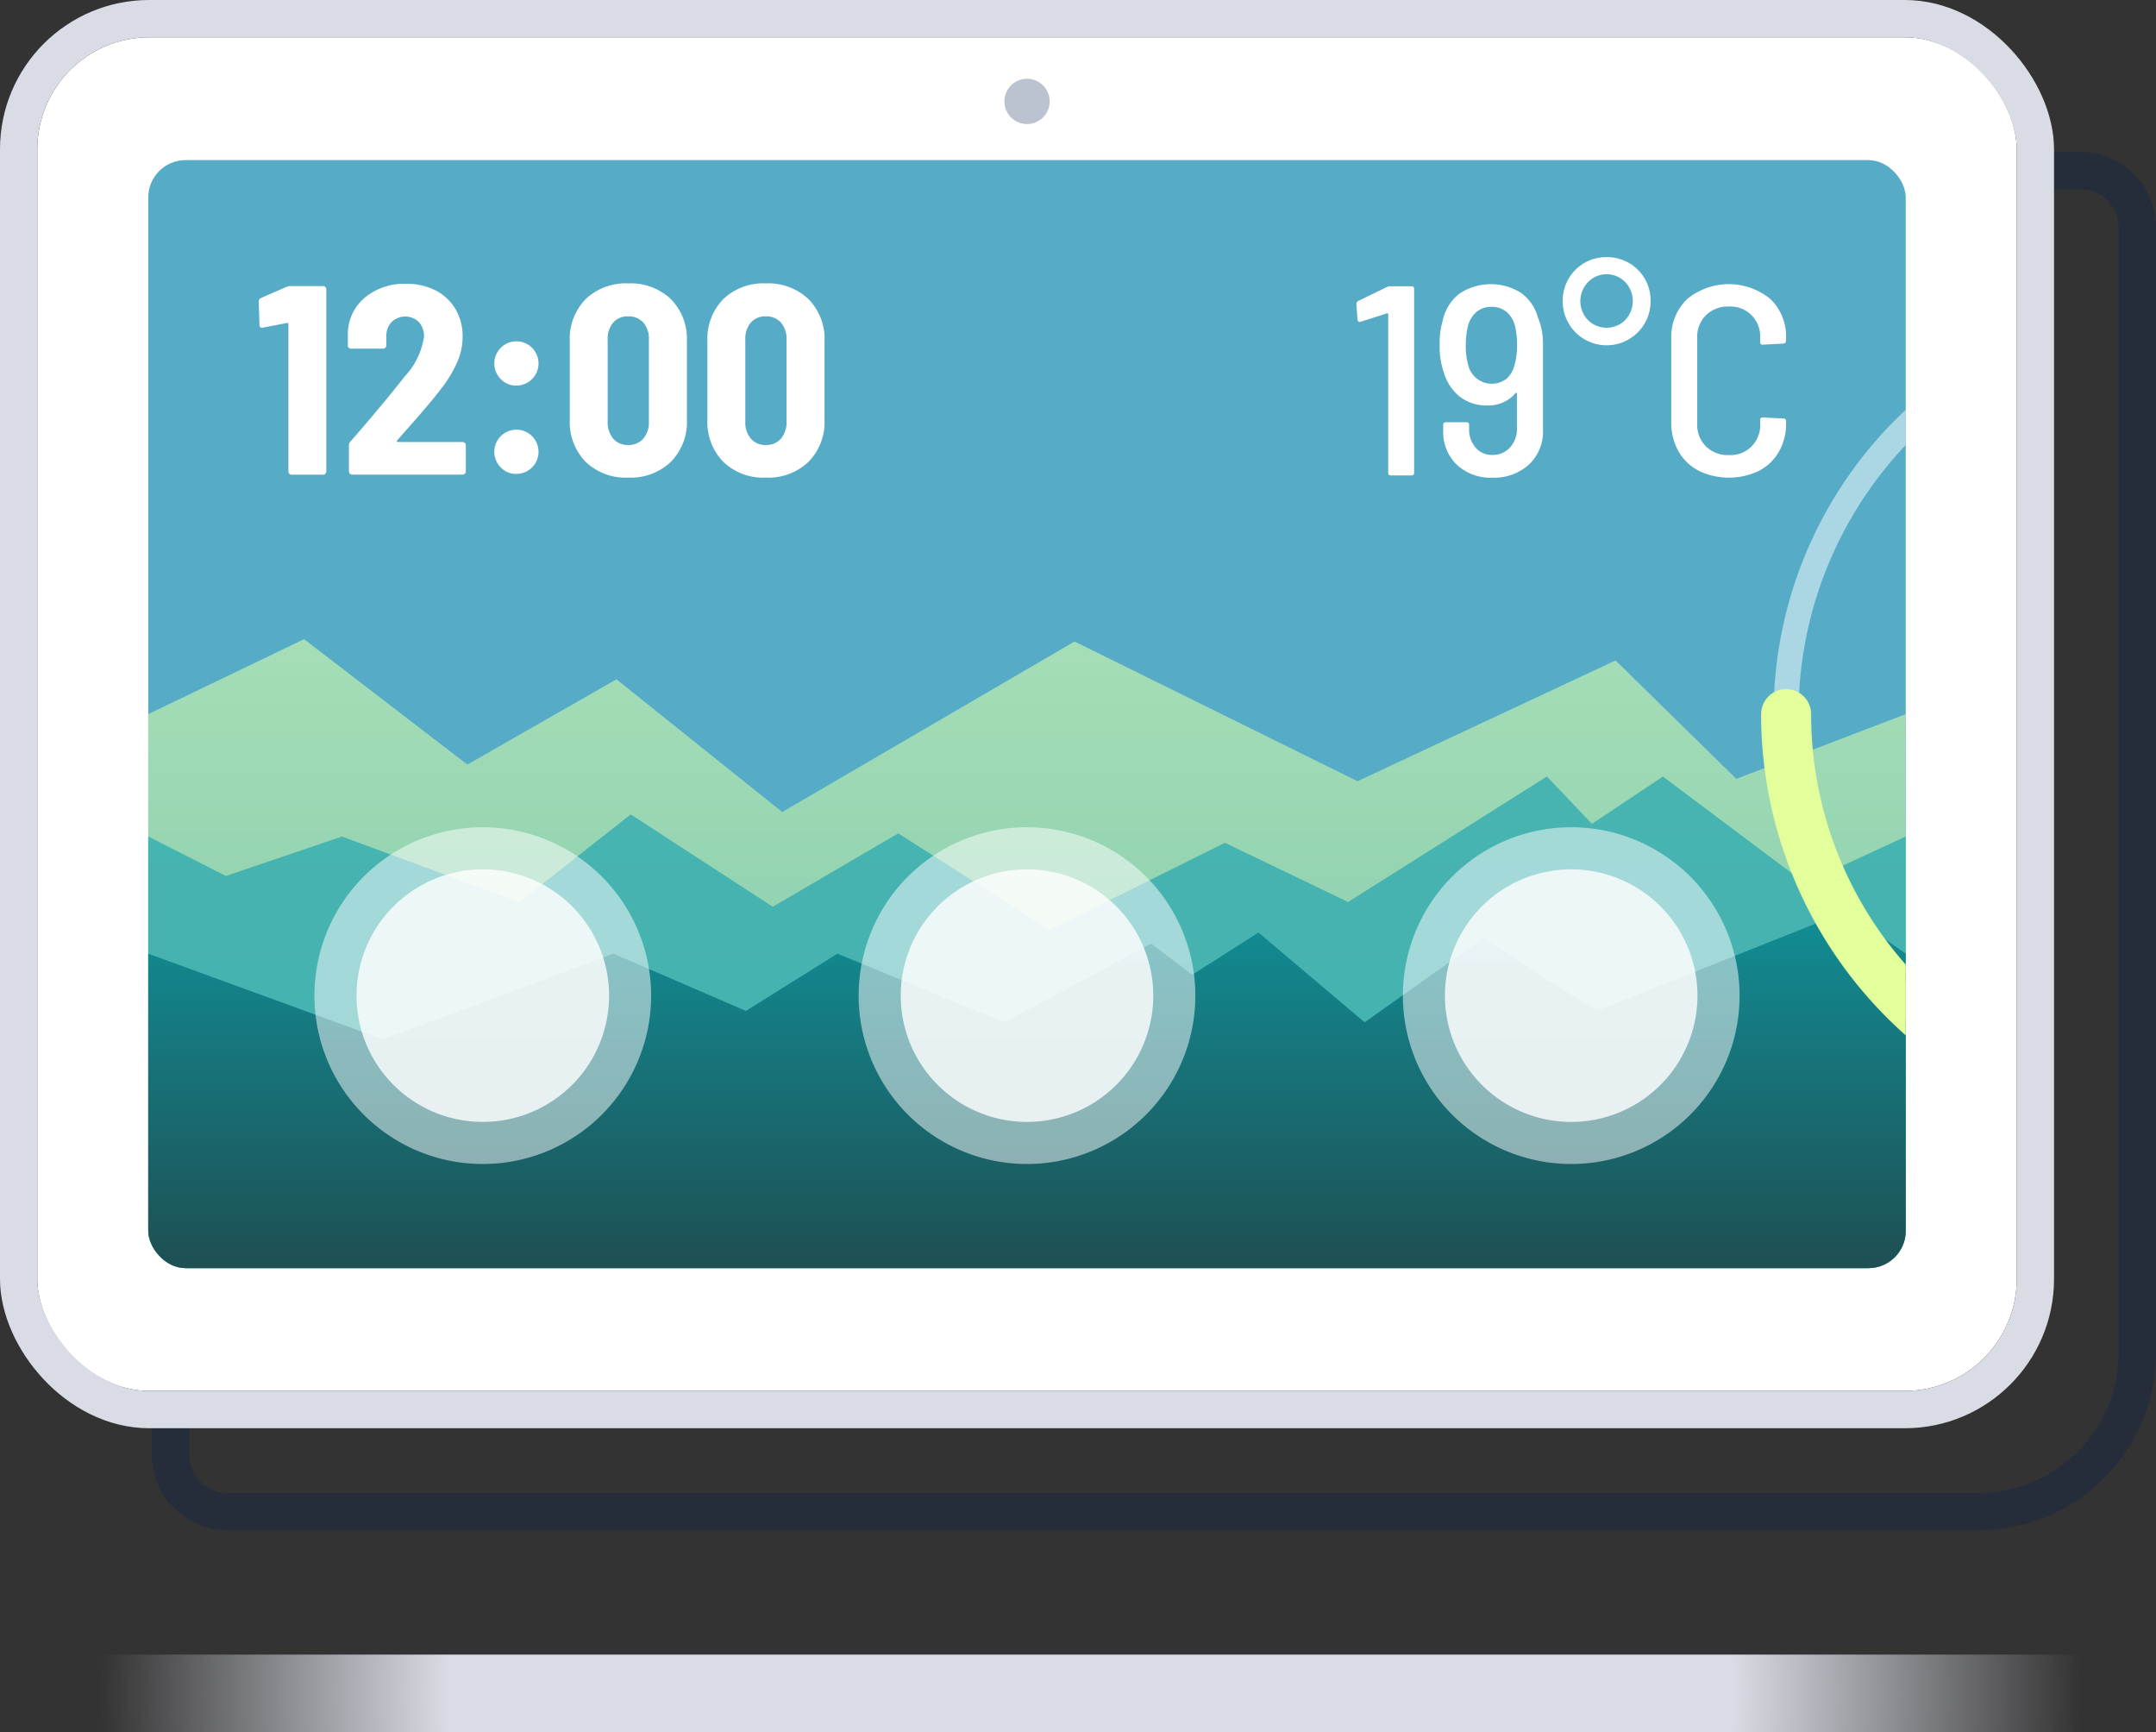 <svg xmlns="http://www.w3.org/2000/svg" xmlns:xlink="http://www.w3.org/1999/xlink" width="115.568" height="92.846" viewBox="0 0 115.568 92.846">
  <rect x="0" y="0" width="115.568" height="92.846" fill="#333333" stroke="none"/>
  <defs>
    <radialGradient id="radial-gradient" cx="0.5" cy="0.5" r="1.257" gradientTransform="matrix(0.63, 0, 0, -0.413, -0.025, 2.005)" gradientUnits="objectBoundingBox">
      <stop offset="0" stop-color="#eef9c0"/>
      <stop offset="1" stop-color="#56acc7"/>
    </radialGradient>
    <radialGradient id="radial-gradient-2" cx="0.5" cy="0.5" r="0.473" gradientTransform="translate(0 -11.536) scale(1 24.072)" gradientUnits="objectBoundingBox">
      <stop offset="0" stop-color="#dadce5"/>
      <stop offset="0.649" stop-color="#dadce5"/>
      <stop offset="1" stop-color="#dadce5" stop-opacity="0"/>
    </radialGradient>
    <clipPath id="clip-path">
      <rect id="Rectangle_313" data-name="Rectangle 313" width="94.206" height="59.382" rx="2" transform="translate(6.282 6.914)" fill="url(#radial-gradient)"/>
    </clipPath>
    <linearGradient id="linear-gradient" x1="0.5" x2="0.5" y2="1" gradientUnits="objectBoundingBox">
      <stop offset="0" stop-color="#a5deb7"/>
      <stop offset="1" stop-color="#7cc5aa"/>
    </linearGradient>
    <linearGradient id="linear-gradient-2" x1="0.5" x2="0.5" y2="1" gradientUnits="objectBoundingBox">
      <stop offset="0" stop-color="#47b4b1"/>
      <stop offset="1" stop-color="#43b1ae"/>
    </linearGradient>
    <linearGradient id="linear-gradient-3" x1="0.5" x2="0.5" y2="1" gradientUnits="objectBoundingBox">
      <stop offset="0" stop-color="#118e95"/>
      <stop offset="1" stop-color="#1e4f53"/>
    </linearGradient>
    <clipPath id="clip-path-2">
      <rect id="Rectangle_306" data-name="Rectangle 306" width="18.049" height="18.049" fill="none"/>
    </clipPath>
    <clipPath id="clip-path-5">
      <rect id="Rectangle_309" data-name="Rectangle 309" width="13.537" height="13.537" fill="none"/>
    </clipPath>
    <clipPath id="clip-path-8">
      <rect id="Rectangle_312" data-name="Rectangle 312" width="7.084" height="32.625" fill="none"/>
    </clipPath>
  </defs>
  <g id="NeHoTAB-icon" transform="translate(1.665 1.667)">
    <path id="Tracé_337" data-name="Tracé 337" d="M100.287,75.218H6.4a3.061,3.061,0,0,1-3.052-3.052V6.4A3.059,3.059,0,0,1,6.4,3.347h99.328a3.059,3.059,0,0,1,3.05,3.05V66.729A8.514,8.514,0,0,1,100.287,75.218Z" transform="translate(4.126 4.127)" fill="none" stroke="#252d3a" stroke-miterlimit="10" stroke-width="2"/>
    <path id="Tracé_338" data-name="Tracé 338" d="M2.544,44.983a2.088,2.088,0,1,0,0,4.17h107.84a2.088,2.088,0,1,0,0-4.17Z" transform="translate(0.323 42.026)" fill="url(#radial-gradient-2)"/>
    <g id="Rectangle_299" data-name="Rectangle 299" transform="translate(0.335 0.333)" fill="#fff" stroke="#dadce5" stroke-width="2">
      <rect width="106.102" height="72.544" rx="6" stroke="none"/>
      <rect x="-1" y="-1" width="108.102" height="74.544" rx="7" fill="none"/>
    </g>
    <g id="Groupe_de_masques_26" data-name="Groupe de masques 26" clip-path="url(#clip-path)">
      <rect id="Rectangle_301" data-name="Rectangle 301" width="94.206" height="59.382" rx="2" transform="translate(6.282 6.914)" fill="url(#radial-gradient)"/>
      <path id="Tracé_341" data-name="Tracé 341" d="M3.248,20.867V49.247a1.315,1.315,0,0,0,1.311,1.309H96.143a1.316,1.316,0,0,0,1.311-1.309V20.867l-9.081,3.468L81.9,17.989,68.069,24.461,52.9,16.974,37.231,26.113,28.347,19l-7.994,4.569L11.6,16.848Z" transform="translate(3.034 15.74)" fill="url(#linear-gradient)"/>
      <path id="Tracé_342" data-name="Tracé 342" d="M80.632,23.191,78.22,20.653,67.56,27.38l-6.6-3.174-9.4,4.671L43.45,23.7l-6.727,3.934-7.613-4.95-5.965,4.7-9.517-3.513L7.409,25.984,3.248,23.868V45.692A1.315,1.315,0,0,0,4.559,47H96.143a1.316,1.316,0,0,0,1.311-1.309V23.868l-5.4,2.5-7.615-5.712Z" transform="translate(3.034 19.295)" fill="url(#linear-gradient-2)"/>
      <path id="Tracé_343" data-name="Tracé 343" d="M80.885,29.722l-6.091-3.89-6.344,4.5-5.691-4.81-3.553,2.261-2.2-1.669-7.869,4.219-8.946-3.679-4.907,3.068-7.106-3.068L15.826,31.246,3.248,26.654V42.2a1.315,1.315,0,0,0,1.311,1.309H96.143A1.316,1.316,0,0,0,97.454,42.2V26.654l-3.2-2.261Z" transform="translate(3.034 22.79)" fill="url(#linear-gradient-3)"/>
      <path id="Tracé_344" data-name="Tracé 344" d="M8.013,7.064H9.76a.172.172,0,0,1,.172.174V17a.172.172,0,0,1-.172.174H8.071A.172.172,0,0,1,7.9,17V9.114a.09.09,0,0,0-.021-.058.036.036,0,0,0-.05-.014l-1.284.246L6.483,9.3c-.087,0-.132-.052-.132-.159L6.309,7.9a.2.2,0,0,1,.13-.2L7.8,7.107a.661.661,0,0,1,.217-.043" transform="translate(5.894 6.6)" fill="#fff"/>
      <path id="Tracé_345" data-name="Tracé 345" d="M11.406,15.45a.058.058,0,0,0,.058.029h3.464a.174.174,0,0,1,.124.05.17.17,0,0,1,.05.122v1.4a.172.172,0,0,1-.174.174H9.009a.172.172,0,0,1-.172-.174v-1.4a.28.28,0,0,1,.085-.2q1.747-2.008,2.9-3.48a4,4,0,0,0,1.039-2.122,1.128,1.128,0,0,0-.275-.8,1.054,1.054,0,0,0-1.464,0,1.074,1.074,0,0,0-.282.772V10.3a.171.171,0,0,1-.05.124.174.174,0,0,1-.124.05H8.951a.166.166,0,0,1-.122-.05.163.163,0,0,1-.05-.124V9.616a2.55,2.55,0,0,1,.938-1.9A3.311,3.311,0,0,1,11.9,7a3.38,3.38,0,0,1,1.594.36,2.6,2.6,0,0,1,1.062,1.01,2.856,2.856,0,0,1,.375,1.46,3.414,3.414,0,0,1-.275,1.335,6.632,6.632,0,0,1-.838,1.406q-.36.479-.865,1.07T11.94,14.8l-.518.592a.048.048,0,0,0-.015.058" transform="translate(8.202 6.544)" fill="#fff"/>
      <path id="Tracé_346" data-name="Tracé 346" d="M13.186,10.6a1.185,1.185,0,1,1,.816.325,1.1,1.1,0,0,1-.816-.325m0,4.735a1.185,1.185,0,1,1,.816.325,1.108,1.108,0,0,1-.816-.325" transform="translate(12.015 8.071)" fill="#fff"/>
      <path id="Tracé_347" data-name="Tracé 347" d="M15.78,16.553a3.05,3.05,0,0,1-.851-2.273V10.093a3.04,3.04,0,0,1,.851-2.259,3.1,3.1,0,0,1,2.28-.843,3.121,3.121,0,0,1,2.288.843,3.029,3.029,0,0,1,.859,2.259V14.28a3.04,3.04,0,0,1-.859,2.273,3.114,3.114,0,0,1-2.288.845,3.09,3.09,0,0,1-2.28-.845m3.089-1.24a1.331,1.331,0,0,0,.3-.917v-4.4a1.307,1.307,0,0,0-.3-.909,1.043,1.043,0,0,0-.809-.331,1.021,1.021,0,0,0-.8.331,1.322,1.322,0,0,0-.3.909v4.4a1.347,1.347,0,0,0,.3.917,1.007,1.007,0,0,0,.8.338,1.029,1.029,0,0,0,.809-.338" transform="translate(13.948 6.531)" fill="#fff"/>
      <path id="Tracé_348" data-name="Tracé 348" d="M19.594,16.553a3.05,3.05,0,0,1-.851-2.273V10.093a3.04,3.04,0,0,1,.851-2.259,3.1,3.1,0,0,1,2.28-.843,3.121,3.121,0,0,1,2.288.843,3.029,3.029,0,0,1,.859,2.259V14.28a3.04,3.04,0,0,1-.859,2.273,3.114,3.114,0,0,1-2.288.845,3.09,3.09,0,0,1-2.28-.845m3.089-1.24a1.331,1.331,0,0,0,.3-.917v-4.4a1.307,1.307,0,0,0-.3-.909,1.043,1.043,0,0,0-.809-.331,1.021,1.021,0,0,0-.8.331,1.322,1.322,0,0,0-.3.909v4.4a1.347,1.347,0,0,0,.3.917,1.007,1.007,0,0,0,.8.338,1.029,1.029,0,0,0,.809-.338" transform="translate(17.511 6.531)" fill="#fff"/>
      <path id="Tracé_349" data-name="Tracé 349" d="M38.536,7.071h1.145a.128.128,0,0,1,.143.145v9.845a.128.128,0,0,1-.143.145h-1.1a.128.128,0,0,1-.145-.145V8.578a.072.072,0,0,0-.023-.052.04.04,0,0,0-.05-.006l-1.4.449-.058.014c-.058,0-.1-.043-.116-.13l-.058-.826a.186.186,0,0,1,.1-.172l1.52-.739a.413.413,0,0,1,.188-.044" transform="translate(34.312 6.606)" fill="#fff"/>
      <path id="Tracé_350" data-name="Tracé 350" d="M44.571,10.226v4.59a2.413,2.413,0,0,1-.754,1.867,2.781,2.781,0,0,1-1.969.7,2.618,2.618,0,0,1-1.9-.7,2.408,2.408,0,0,1-.723-1.824v-.3a.128.128,0,0,1,.143-.145h1.1a.128.128,0,0,1,.145.145v.2a1.47,1.47,0,0,0,.348,1.014,1.125,1.125,0,0,0,.882.391,1.246,1.246,0,0,0,.963-.4,1.484,1.484,0,0,0,.369-1.05V12.876a.05.05,0,0,0-.021-.044c-.015-.01-.031,0-.05.015a1.881,1.881,0,0,1-1.507.665,2.33,2.33,0,0,1-1.478-.464,2.561,2.561,0,0,1-.853-1.273,4.181,4.181,0,0,1-.232-1.507,4.273,4.273,0,0,1,.161-1.3,2.485,2.485,0,0,1,.9-1.449,3.046,3.046,0,0,1,3.286-.05,2.386,2.386,0,0,1,.911,1.309,3.488,3.488,0,0,1,.277,1.449M42.594,12.1a1.374,1.374,0,0,0,.441-.716,3.623,3.623,0,0,0,.145-1.1,4.3,4.3,0,0,0-.1-1,1.476,1.476,0,0,0-.456-.781,1.22,1.22,0,0,0-.818-.275,1.2,1.2,0,0,0-.81.282,1.494,1.494,0,0,0-.464.818,4.657,4.657,0,0,0-.1.969,3.794,3.794,0,0,0,.145,1.1,1.295,1.295,0,0,0,2.019.7" transform="translate(36.472 6.55)" fill="#fff"/>
      <path id="Tracé_351" data-name="Tracé 351" d="M43.61,10.663a2.306,2.306,0,0,1-.853-.861,2.346,2.346,0,0,1-.311-1.2A2.323,2.323,0,0,1,44.79,6.263a2.364,2.364,0,0,1,1.2.309,2.316,2.316,0,0,1,1.166,2.035,2.347,2.347,0,0,1-.313,1.2,2.359,2.359,0,0,1-3.228.861m2.18-1.035a1.475,1.475,0,0,0,0-2.033,1.385,1.385,0,0,0-1.99,0,1.465,1.465,0,0,0-.008,2.033,1.417,1.417,0,0,0,2,0" transform="translate(39.656 5.851)" fill="#fff"/>
      <path id="Tracé_352" data-name="Tracé 352" d="M46.924,17.009a2.624,2.624,0,0,1-1.085-1.043,3.073,3.073,0,0,1-.385-1.557V9.965A2.822,2.822,0,0,1,46.3,7.816a3.514,3.514,0,0,1,4.466-.008,2.777,2.777,0,0,1,.841,2.114v.114a.162.162,0,0,1-.044.118.144.144,0,0,1-.1.043l-1.1.058a.128.128,0,0,1-.145-.145V9.893a1.591,1.591,0,0,0-1.679-1.681,1.667,1.667,0,0,0-1.224.464,1.632,1.632,0,0,0-.47,1.217v4.6a1.632,1.632,0,0,0,.47,1.217,1.666,1.666,0,0,0,1.224.462A1.588,1.588,0,0,0,50.218,14.5v-.2a.128.128,0,0,1,.145-.145l1.1.058a.128.128,0,0,1,.145.145v.1a3.02,3.02,0,0,1-.385,1.534,2.607,2.607,0,0,1-1.077,1.029,3.734,3.734,0,0,1-3.222-.008" transform="translate(42.466 6.55)" fill="#fff"/>
      <g id="Groupe_240" data-name="Groupe 240" transform="translate(15.19 42.669)" opacity="0.5">
        <g id="Groupe_239" data-name="Groupe 239">
          <g id="Groupe_238" data-name="Groupe 238" clip-path="url(#clip-path-2)">
            <path id="Tracé_353" data-name="Tracé 353" d="M25.9,31.084a9.024,9.024,0,1,1-9.025-9.025A9.025,9.025,0,0,1,25.9,31.084" transform="translate(-7.853 -22.06)" fill="#fff"/>
          </g>
        </g>
      </g>
      <g id="Groupe_243" data-name="Groupe 243" transform="translate(44.361 42.669)" opacity="0.5">
        <g id="Groupe_242" data-name="Groupe 242">
          <g id="Groupe_241" data-name="Groupe 241" clip-path="url(#clip-path-2)">
            <path id="Tracé_354" data-name="Tracé 354" d="M40.983,31.084a9.024,9.024,0,1,1-9.025-9.025,9.025,9.025,0,0,1,9.025,9.025" transform="translate(-22.935 -22.06)" fill="#fff"/>
          </g>
        </g>
      </g>
      <g id="Groupe_246" data-name="Groupe 246" transform="translate(73.532 42.669)" opacity="0.5">
        <g id="Groupe_245" data-name="Groupe 245">
          <g id="Groupe_244" data-name="Groupe 244" clip-path="url(#clip-path-2)">
            <path id="Tracé_355" data-name="Tracé 355" d="M56.065,31.084a9.024,9.024,0,1,1-9.025-9.025,9.025,9.025,0,0,1,9.025,9.025" transform="translate(-38.015 -22.06)" fill="#fff"/>
          </g>
        </g>
      </g>
      <g id="Groupe_249" data-name="Groupe 249" transform="translate(17.446 44.925)" opacity="0.8">
        <g id="Groupe_248" data-name="Groupe 248" transform="translate(0 0)">
          <g id="Groupe_247" data-name="Groupe 247" clip-path="url(#clip-path-5)">
            <path id="Tracé_356" data-name="Tracé 356" d="M22.556,29.994a6.768,6.768,0,1,1-6.768-6.768,6.768,6.768,0,0,1,6.768,6.768" transform="translate(-9.019 -23.226)" fill="#fff"/>
          </g>
        </g>
      </g>
      <g id="Groupe_252" data-name="Groupe 252" transform="translate(46.617 44.925)" opacity="0.8">
        <g id="Groupe_251" data-name="Groupe 251" transform="translate(0 0)">
          <g id="Groupe_250" data-name="Groupe 250" clip-path="url(#clip-path-5)">
            <path id="Tracé_357" data-name="Tracé 357" d="M37.637,29.994a6.768,6.768,0,1,1-6.768-6.768,6.768,6.768,0,0,1,6.768,6.768" transform="translate(-24.101 -23.226)" fill="#fff"/>
          </g>
        </g>
      </g>
      <g id="Groupe_255" data-name="Groupe 255" transform="translate(75.788 44.925)" opacity="0.8">
        <g id="Groupe_254" data-name="Groupe 254" transform="translate(0 0)">
          <g id="Groupe_253" data-name="Groupe 253" clip-path="url(#clip-path-5)">
            <path id="Tracé_358" data-name="Tracé 358" d="M52.718,29.994a6.768,6.768,0,1,1-6.768-6.768,6.768,6.768,0,0,1,6.768,6.768" transform="translate(-39.182 -23.226)" fill="#fff"/>
          </g>
        </g>
      </g>
      <g id="Groupe_258" data-name="Groupe 258" transform="translate(93.404 20.293)" opacity="0.5">
        <g id="Groupe_257" data-name="Groupe 257">
          <g id="Groupe_256" data-name="Groupe 256" clip-path="url(#clip-path-8)">
            <path id="Tracé_359" data-name="Tracé 359" d="M55.373,41.225a20.972,20.972,0,0,1,0-28.842V10.492a22.325,22.325,0,0,0,0,32.625Z" transform="translate(-48.289 -10.491)" fill="#fff"/>
          </g>
        </g>
      </g>
      <path id="Tracé_360" data-name="Tracé 360" d="M47.943,19.573A23.025,23.025,0,0,0,55.7,36.79V33a20.319,20.319,0,0,1-5.075-13.428,1.339,1.339,0,1,0-2.679,0" transform="translate(44.791 17.034)" fill="#e2ff9c"/>
    </g>
    <path id="Tracé_361" data-name="Tracé 361" d="M29.4,2.534a1.213,1.213,0,1,1-1.215-1.213A1.214,1.214,0,0,1,29.4,2.534" transform="translate(25.2 1.234)" fill="#bcc3d0"/>
  </g>
</svg>
